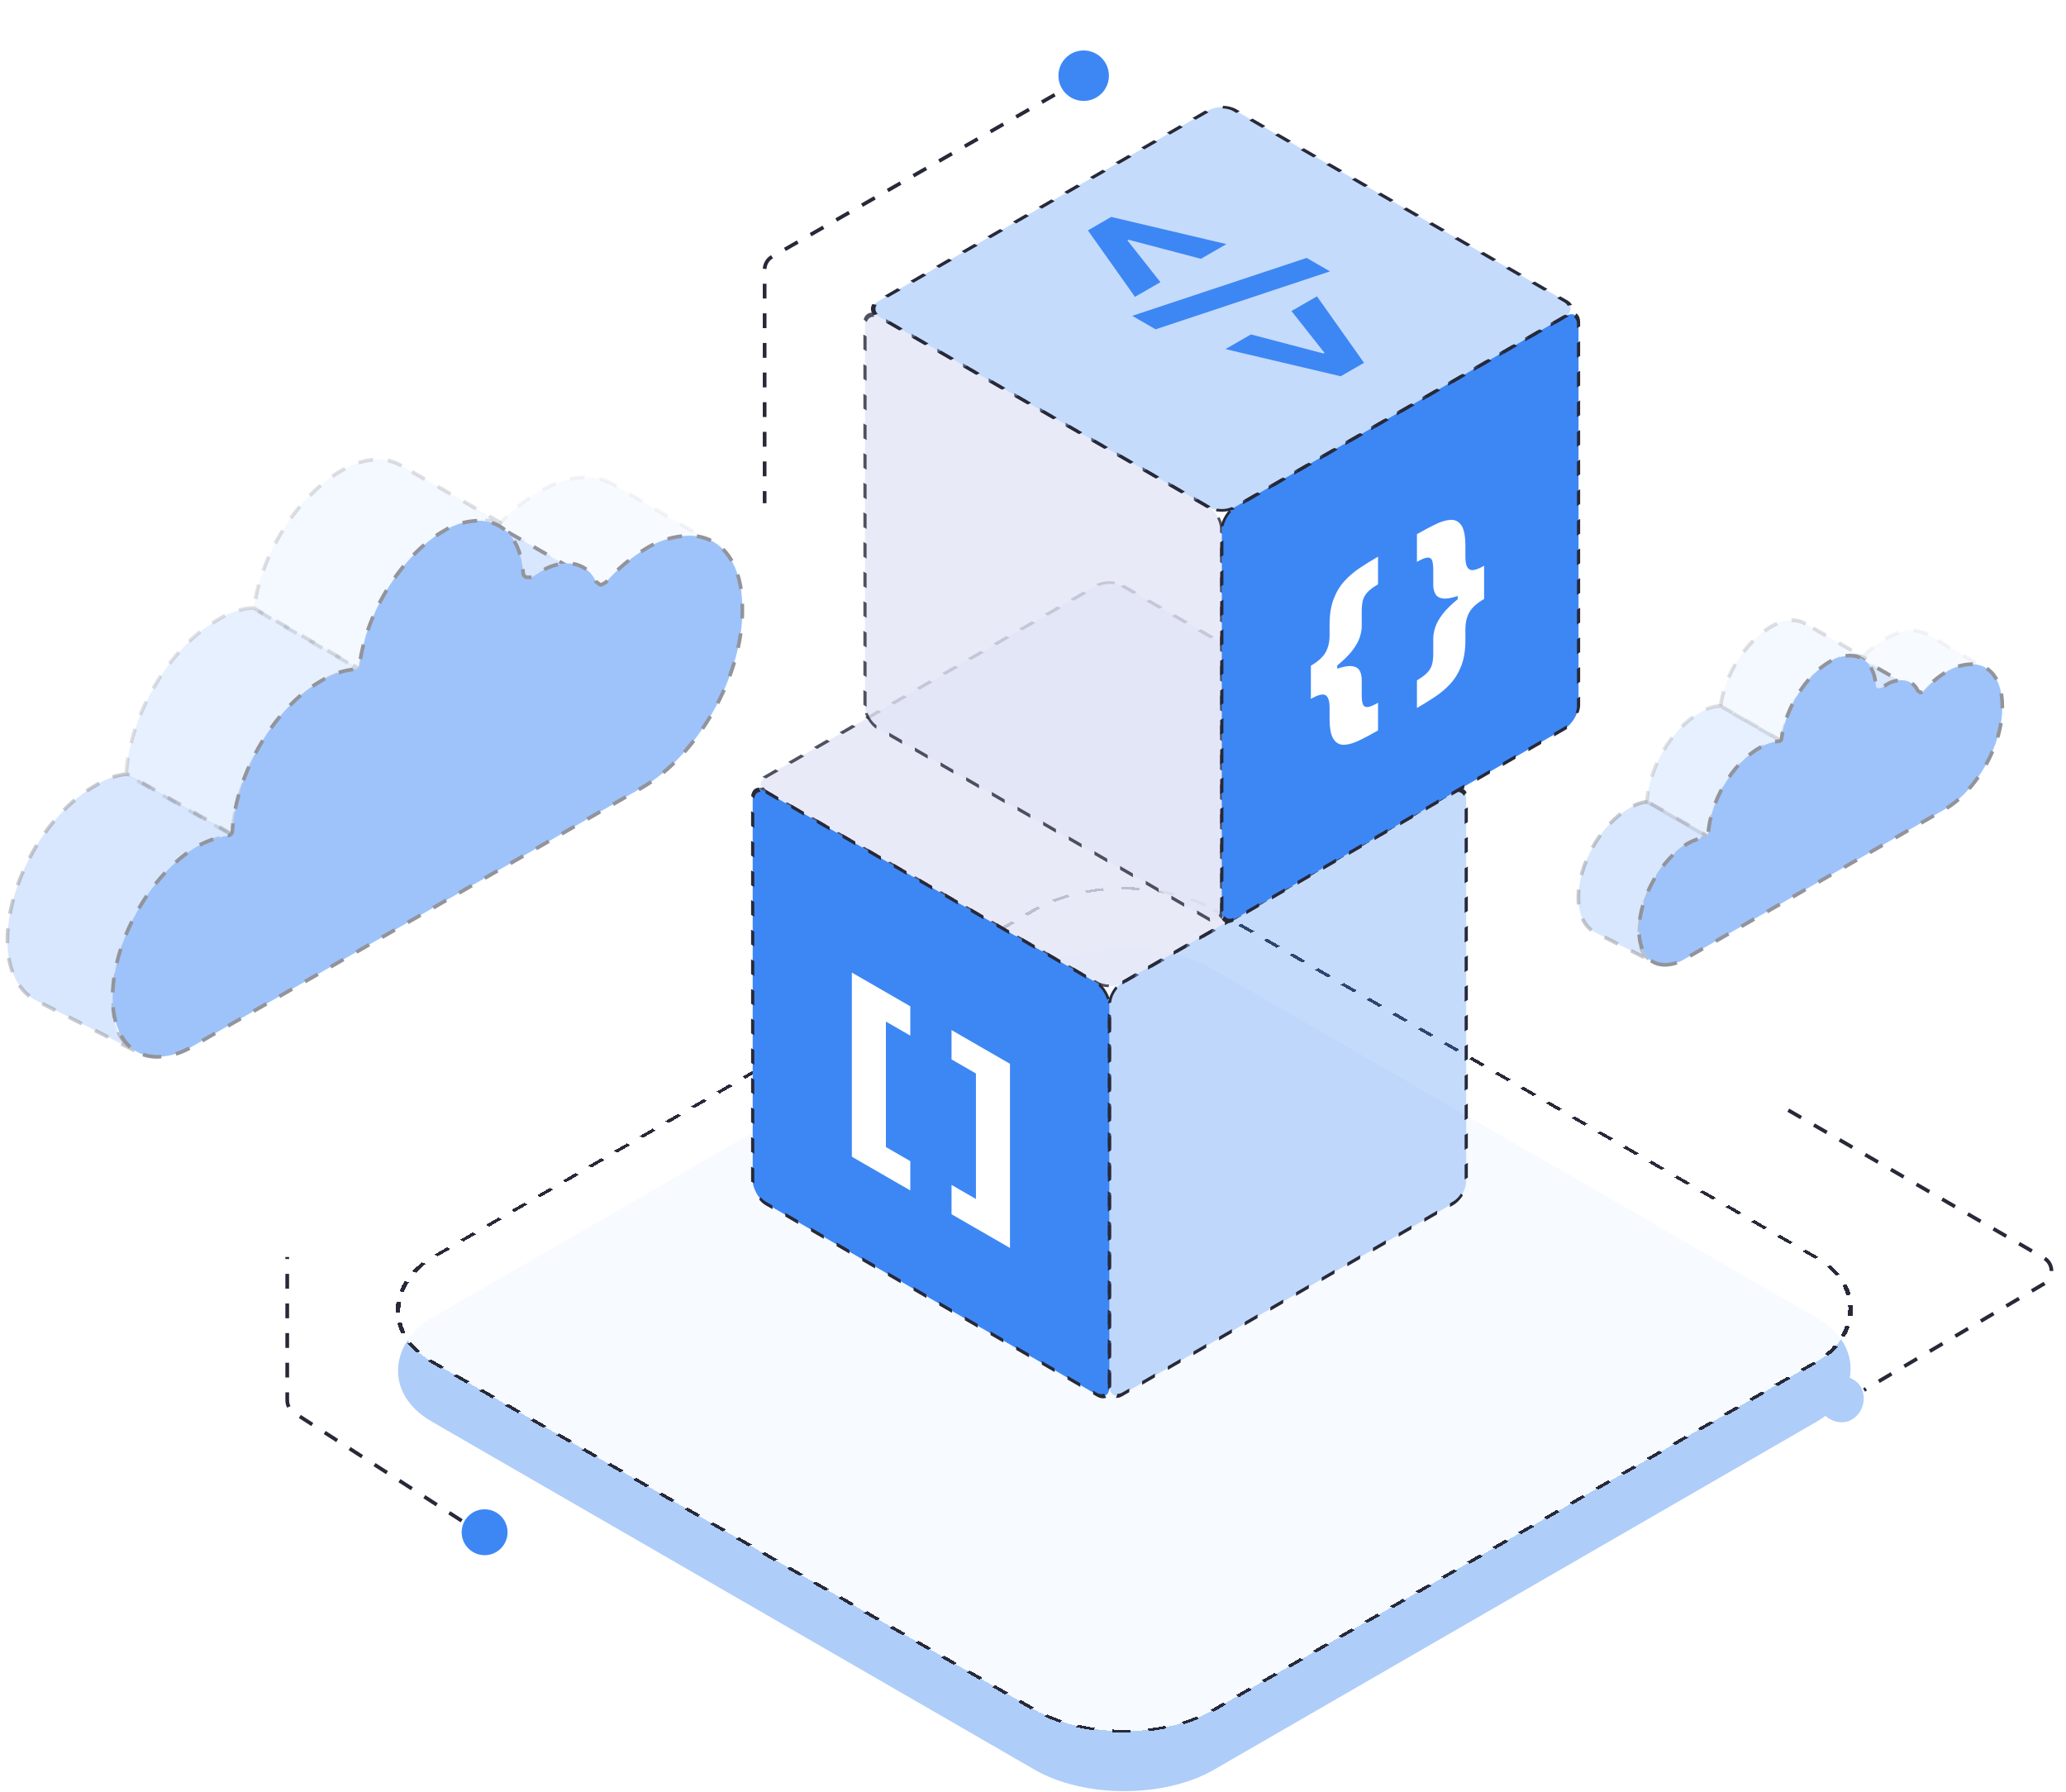 <svg width="279" height="242" viewBox="0 0 279 242" fill="none" xmlns="http://www.w3.org/2000/svg">
<g filter="url(#filter0_d_3708_13987)">
<rect width="121.989" height="121.989" rx="14" transform="matrix(0.866 0.5 -0.866 0.5 149.831 111.943)" fill="#AFCDF9"/>
</g>
<g filter="url(#filter1_d_3708_13987)">
<rect width="121.989" height="121.989" rx="14" transform="matrix(0.866 0.5 -0.866 0.5 149.831 103.844)" fill="white" fill-opacity="0.9" shape-rendering="crispEdges"/>
<rect width="121.989" height="121.989" rx="14" transform="matrix(0.866 0.5 -0.866 0.5 149.831 103.844)" stroke="#272938" stroke-width="0.5" stroke-linejoin="bevel" stroke-dasharray="2 2" shape-rendering="crispEdges"/>
</g>
<rect opacity="0.8" width="55.629" height="55.629" rx="2" transform="matrix(0.866 0.5 -0.866 0.5 149.831 78.07)" fill="#E2E4F6" stroke="#272938" stroke-width="0.5" stroke-linejoin="bevel" stroke-dasharray="2 2"/>
<rect width="55.629" height="55.595" rx="2" transform="matrix(0.866 0.5 0 1 101.646 105.869)" fill="#3D87F5" stroke="#272938" stroke-width="0.5" stroke-linejoin="bevel" stroke-dasharray="2 2"/>
<rect width="55.629" height="55.595" rx="2" transform="matrix(0.866 -0.5 0 1 149.831 133.664)" fill="#3D87F5" fill-opacity="0.3" stroke="#272938" stroke-width="0.5" stroke-linejoin="bevel" stroke-dasharray="2 2"/>
<rect opacity="0.8" width="55.612" height="55.612" rx="2" transform="matrix(-3.14355e-08 -1 0.866 0.5 116.812 97.291)" fill="#E2E4F6" stroke="#272938" stroke-width="0.5" stroke-linejoin="bevel" stroke-dasharray="2 2"/>
<rect width="55.612" height="55.629" rx="2" transform="matrix(-3.14355e-08 -1 0.866 -0.5 164.998 125.09)" fill="#3D87F5" stroke="#272938" stroke-width="0.5" stroke-linejoin="bevel" stroke-dasharray="2 2"/>
<rect width="55.612" height="55.629" rx="2" transform="matrix(-0.866 -0.5 0.866 -0.5 164.998 69.494)" fill="#3D87F5" fill-opacity="0.3" stroke="#272938" stroke-width="0.5" stroke-linejoin="bevel" stroke-dasharray="2 2"/>
<g opacity="0.5">
<path opacity="0.1" d="M82.793 65.372C80.195 63.93 76.73 64.075 72.832 66.382C70.73 67.624 68.832 69.18 67.201 70.996L81.494 79.36C83.083 77.462 84.987 75.852 87.125 74.601C91.023 72.438 94.488 72.15 96.942 73.736L82.793 65.372Z" fill="#3D87F5" fill-opacity="0.8" stroke="#272938" stroke-width="0.5" stroke-linejoin="bevel" stroke-dasharray="2 2"/>
<path d="M67.201 71.049C65.469 70.04 66.59 72.413 63.992 73.855L68.806 76.66L71.063 79.158L72.218 78.292C74.816 76.85 77.126 76.706 78.859 77.716L67.201 71.049Z" fill="#3D87F5" fill-opacity="0.4" stroke="#272938" stroke-width="0.5" stroke-linejoin="bevel" stroke-dasharray="2 2"/>
<path opacity="0.3" d="M54.225 62.885C52.059 61.587 49.172 61.731 45.995 63.606C40.076 67.066 35.167 74.997 34.301 82.207L48.594 90.427C49.46 83.217 54.369 75.286 60.288 71.825C63.465 70.094 66.352 69.806 68.518 71.104L54.225 62.885Z" fill="#3D87F5" fill-opacity="0.4" stroke="#272938" stroke-width="0.5" stroke-linejoin="bevel" stroke-dasharray="2 2"/>
<path opacity="0.3" d="M34.229 82.07C32.53 82.177 30.888 82.724 29.464 83.656C22.823 87.406 17.482 96.634 17.048 104.565L31.341 112.785C31.774 104.854 37.116 95.769 43.757 91.876C45.21 91.004 46.836 90.463 48.522 90.29L34.229 82.07Z" fill="#3D87F5" fill-opacity="0.8" stroke="#272938" stroke-width="0.5" stroke-linejoin="bevel" stroke-dasharray="2 2"/>
<path opacity="0.5" d="M17.17 104.512C15.616 104.672 14.128 105.217 12.839 106.098C6.197 109.847 1 119.22 1 127.007C1 130.9 2.444 133.64 4.609 134.938L18.453 141.981C16.288 140.683 15.293 139.12 15.293 135.226C15.293 127.439 20.49 118.066 27.131 114.317C28.44 113.476 29.919 112.934 31.463 112.731L17.17 104.512Z" fill="#3D87F5" fill-opacity="0.8" stroke="#272938" stroke-width="0.5" stroke-linejoin="bevel" stroke-dasharray="2 2"/>
<path d="M21.276 142.691C17.522 142.691 15.212 139.663 15.212 134.616C15.212 127.117 20.265 118.033 26.617 114.284C27.871 113.572 29.239 113.084 30.66 112.842C30.829 112.845 30.993 112.789 31.125 112.684C31.257 112.578 31.348 112.43 31.382 112.265C31.815 104.478 37.012 95.538 43.365 91.933C44.757 91.045 46.34 90.501 47.985 90.346C48.138 90.346 48.285 90.286 48.393 90.177C48.501 90.069 48.562 89.923 48.562 89.77C49.428 82.704 54.337 74.917 59.823 71.745C61.252 70.844 62.898 70.346 64.587 70.303C68.052 70.303 70.362 72.898 70.651 77.368C70.651 77.657 70.796 77.801 71.084 77.945H71.806L72.961 77.224C74.067 76.471 75.376 76.069 76.715 76.071C77.513 76.064 78.295 76.293 78.963 76.729C79.631 77.165 80.155 77.789 80.469 78.522L81.046 78.955H81.19L81.768 78.666C83.348 76.856 85.199 75.299 87.254 74.052C88.992 72.975 90.984 72.377 93.029 72.322C97.504 72.322 100.248 76.071 100.248 82.127C100.392 91.212 94.184 102.027 86.677 106.353L26.04 141.249C24.611 142.149 22.965 142.647 21.276 142.691Z" fill="#3D87F5" stroke="#272938" stroke-width="0.5" stroke-linejoin="bevel" stroke-dasharray="2 2"/>
</g>
<g opacity="0.5">
<path opacity="0.1" d="M260.327 85.67C258.828 84.838 256.829 84.921 254.581 86.252C253.369 86.969 252.273 87.867 251.333 88.914L259.577 93.738C260.493 92.643 261.592 91.715 262.825 90.993C265.073 89.746 267.072 89.579 268.488 90.494L260.327 85.67Z" fill="#3D87F5" fill-opacity="0.8" stroke="#272938" stroke-width="0.5" stroke-linejoin="bevel" stroke-dasharray="2 2"/>
<path d="M251.333 88.945C250.334 88.362 250.981 89.731 249.482 90.563L252.259 92.181L253.56 93.621L254.227 93.123C255.726 92.291 257.058 92.207 258.057 92.79L251.333 88.945Z" fill="#3D87F5" fill-opacity="0.4" stroke="#272938" stroke-width="0.5" stroke-linejoin="bevel" stroke-dasharray="2 2"/>
<path opacity="0.3" d="M243.848 84.235C242.599 83.487 240.933 83.57 239.101 84.651C235.687 86.647 232.856 91.222 232.356 95.381L240.6 100.122C241.1 95.963 243.931 91.388 247.345 89.392C249.177 88.394 250.843 88.228 252.092 88.976L243.848 84.235Z" fill="#3D87F5" fill-opacity="0.4" stroke="#272938" stroke-width="0.5" stroke-linejoin="bevel" stroke-dasharray="2 2"/>
<path opacity="0.3" d="M232.314 95.301C231.334 95.363 230.387 95.678 229.566 96.216C225.735 98.378 222.654 103.701 222.404 108.276L230.648 113.017C230.898 108.442 233.979 103.202 237.81 100.957C238.648 100.454 239.586 100.142 240.558 100.042L232.314 95.301Z" fill="#3D87F5" fill-opacity="0.8" stroke="#272938" stroke-width="0.5" stroke-linejoin="bevel" stroke-dasharray="2 2"/>
<path opacity="0.5" d="M222.475 108.246C221.579 108.339 220.72 108.653 219.976 109.161C216.146 111.324 213.148 116.73 213.148 121.221C213.148 123.467 213.981 125.047 215.23 125.796L223.215 129.858C221.966 129.11 221.392 128.208 221.392 125.962C221.392 121.471 224.39 116.065 228.221 113.902C228.976 113.416 229.829 113.104 230.719 112.987L222.475 108.246Z" fill="#3D87F5" fill-opacity="0.8" stroke="#272938" stroke-width="0.5" stroke-linejoin="bevel" stroke-dasharray="2 2"/>
<path d="M224.843 130.267C222.678 130.267 221.345 128.521 221.345 125.609C221.345 121.284 224.26 116.044 227.924 113.882C228.647 113.472 229.436 113.19 230.256 113.05C230.353 113.052 230.448 113.02 230.524 112.959C230.6 112.898 230.653 112.813 230.672 112.717C230.922 108.226 233.92 103.069 237.584 100.99C238.387 100.478 239.3 100.164 240.249 100.075C240.337 100.075 240.422 100.04 240.484 99.978C240.547 99.915 240.582 99.831 240.582 99.742C241.081 95.667 243.913 91.175 247.077 89.345C247.901 88.826 248.851 88.539 249.825 88.514C251.824 88.514 253.156 90.011 253.323 92.589C253.323 92.756 253.406 92.839 253.573 92.922H253.989L254.655 92.506C255.293 92.071 256.048 91.839 256.82 91.841C257.281 91.837 257.732 91.969 258.117 92.22C258.502 92.472 258.805 92.832 258.985 93.255L259.318 93.504H259.402L259.735 93.338C260.646 92.293 261.714 91.396 262.899 90.676C263.902 90.055 265.051 89.71 266.23 89.678C268.812 89.678 270.394 91.841 270.394 95.334C270.477 100.574 266.896 106.812 262.566 109.307L227.591 129.435C226.766 129.955 225.817 130.242 224.843 130.267Z" fill="#3D87F5" stroke="#272938" stroke-width="0.5" stroke-linejoin="bevel" stroke-dasharray="2 2"/>
</g>
<path d="M136.392 143.631L136.392 168.495L128.499 163.942L128.499 159.983L131.793 161.883L131.793 144.938L128.499 143.037L128.499 139.078L136.392 143.631Z" fill="white"/>
<path d="M115.037 156.176L115.037 131.312L122.929 135.866L122.929 139.825L119.635 137.924L119.635 154.87L122.929 156.77L122.929 160.729L115.037 156.176Z" fill="white"/>
<path d="M177.026 92.232L177.026 89.878C177.971 89.333 178.629 88.738 179.002 88.094C179.369 87.459 179.552 86.683 179.552 85.768L179.552 84.311C179.552 82.966 179.736 81.82 180.103 80.873C180.464 79.924 180.955 79.111 181.576 78.435C182.191 77.763 182.89 77.17 183.673 76.656C184.45 76.139 185.257 75.639 186.094 75.157L186.094 78.893C185.446 79.267 184.966 79.628 184.653 79.977C184.34 80.325 184.134 80.699 184.037 81.097C183.94 81.502 183.892 81.963 183.892 82.48L183.892 84.535C183.892 85.002 183.803 85.508 183.624 86.053C183.441 86.607 183.106 87.202 182.621 87.837C182.135 88.472 181.441 89.156 180.54 89.887C179.638 90.619 178.467 91.4 177.026 92.232ZM186.094 98.621C185.257 99.104 184.45 99.535 183.673 99.915C182.89 100.304 182.191 100.517 181.576 100.555C180.955 100.595 180.464 100.349 180.103 99.817C179.736 99.294 179.552 98.359 179.552 97.014L179.552 95.557C179.552 94.642 179.369 94.075 179.002 93.857C178.629 93.649 177.971 93.817 177.026 94.362L177.026 92.008C178.467 91.176 179.638 90.607 180.54 90.298C181.441 89.99 182.135 89.873 182.621 89.948C183.106 90.023 183.441 90.228 183.624 90.564C183.803 90.91 183.892 91.317 183.892 91.784L183.892 93.838C183.892 94.362 183.94 94.766 184.037 95.053C184.134 95.339 184.34 95.476 184.653 95.464C184.966 95.451 185.446 95.258 186.094 94.885L186.094 98.621ZM177.026 94.362L177.026 89.878L180.588 87.823L180.588 92.307L177.026 94.362Z" fill="white"/>
<path d="M200.417 78.515L200.417 80.869C199.467 81.417 198.808 82.009 198.441 82.644C198.074 83.285 197.891 84.064 197.891 84.979L197.891 86.436C197.891 87.781 197.71 88.925 197.348 89.869C196.981 90.822 196.49 91.634 195.875 92.307C195.254 92.983 194.552 93.577 193.77 94.091C192.987 94.611 192.18 95.111 191.349 95.59L191.349 91.854C191.997 91.48 192.477 91.119 192.79 90.77C193.103 90.422 193.308 90.048 193.405 89.65C193.502 89.251 193.551 88.79 193.551 88.267L193.551 86.212C193.551 85.745 193.643 85.234 193.826 84.68C194.004 84.135 194.336 83.545 194.822 82.91C195.308 82.275 196.001 81.591 196.903 80.86C197.804 80.128 198.975 79.346 200.417 78.515ZM191.349 72.126C192.18 71.646 192.987 71.215 193.77 70.832C194.552 70.443 195.254 70.228 195.875 70.188C196.49 70.15 196.981 70.396 197.348 70.925C197.71 71.452 197.891 72.387 197.891 73.733L197.891 75.19C197.891 76.105 198.074 76.669 198.441 76.88C198.808 77.098 199.467 76.933 200.417 76.385L200.417 78.739C198.975 79.571 197.804 80.14 196.903 80.449C196.001 80.757 195.308 80.874 194.822 80.799C194.336 80.724 194.004 80.514 193.826 80.168C193.643 79.832 193.551 79.43 193.551 78.963L193.551 76.908C193.551 76.391 193.502 75.987 193.405 75.694C193.308 75.408 193.103 75.271 192.79 75.283C192.477 75.296 191.997 75.489 191.349 75.862L191.349 72.126ZM200.417 76.385L200.417 80.869L196.854 82.924L196.854 78.44L200.417 76.385Z" fill="white"/>
<path d="M181.055 50.802L165.495 47.135L168.931 45.153L178.875 47.763L178.595 47.803L178.997 47.571L178.936 47.728L174.403 41.996L177.846 40.01L184.203 48.986L181.055 50.802Z" fill="#3D87F5"/>
<path d="M179.608 36.641L156.056 44.465L152.901 42.644L176.452 34.821L179.608 36.641Z" fill="#3D87F5"/>
<path d="M146.913 31.105L150.061 29.289L165.621 32.956L162.177 34.943L152.241 32.328L152.521 32.297L152.12 32.529L152.18 32.363L156.706 38.099L153.27 40.081L146.913 31.105Z" fill="#3D87F5"/>
<path d="M142.436 12.793L104.265 34.661C103.643 35.018 103.259 35.68 103.259 36.397V67.944" stroke="#272938" stroke-width="0.5" stroke-linejoin="bevel" stroke-dasharray="2 2"/>
<ellipse cx="146.342" cy="10.219" rx="3.409" ry="3.407" fill="#3D87F5"/>
<path d="M62.345 205.33L39.705 190.741C39.134 190.372 38.789 189.739 38.789 189.059V169.715" stroke="#272938" stroke-width="0.5" stroke-linejoin="bevel" stroke-dasharray="2 2"/>
<ellipse cx="3.099" cy="3.097" rx="3.099" ry="3.097" transform="matrix(1 0 0 -1 62.345 209.975)" fill="#3D87F5"/>
<path d="M241.496 149.895L276.036 169.86C277.361 170.626 277.37 172.536 276.052 173.314L251.724 187.678" stroke="#272938" stroke-width="0.5" stroke-linejoin="bevel" stroke-dasharray="2 2"/>
<rect width="6.198" height="6.195" rx="3.097" transform="matrix(0.863 -0.504 0.451 0.893 244.595 187.707)" fill="#AFCDF9"/>
<defs>
<filter id="filter0_d_3708_13987" x="51.268" y="116.041" width="199.126" height="125.719" filterUnits="userSpaceOnUse" color-interpolation-filters="sRGB">
<feFlood flood-opacity="0" result="BackgroundImageFix"/>
<feColorMatrix in="SourceAlpha" type="matrix" values="0 0 0 0 0 0 0 0 0 0 0 0 0 0 0 0 0 0 127 0" result="hardAlpha"/>
<feOffset dx="2" dy="12"/>
<feComposite in2="hardAlpha" operator="out"/>
<feColorMatrix type="matrix" values="0 0 0 0 0.686 0 0 0 0 0.804 0 0 0 0 0.976 0 0 0 0.1 0"/>
<feBlend mode="normal" in2="BackgroundImageFix" result="effect1_dropShadow_3708_13987"/>
<feBlend mode="normal" in="SourceGraphic" in2="effect1_dropShadow_3708_13987" result="shape"/>
</filter>
<filter id="filter1_d_3708_13987" x="51.015" y="107.797" width="199.632" height="126.01" filterUnits="userSpaceOnUse" color-interpolation-filters="sRGB">
<feFlood flood-opacity="0" result="BackgroundImageFix"/>
<feColorMatrix in="SourceAlpha" type="matrix" values="0 0 0 0 0 0 0 0 0 0 0 0 0 0 0 0 0 0 127 0" result="hardAlpha"/>
<feOffset dx="2" dy="12"/>
<feComposite in2="hardAlpha" operator="out"/>
<feColorMatrix type="matrix" values="0 0 0 0 0.686 0 0 0 0 0.804 0 0 0 0 0.976 0 0 0 0.1 0"/>
<feBlend mode="normal" in2="BackgroundImageFix" result="effect1_dropShadow_3708_13987"/>
<feBlend mode="normal" in="SourceGraphic" in2="effect1_dropShadow_3708_13987" result="shape"/>
</filter>
</defs>
</svg>
